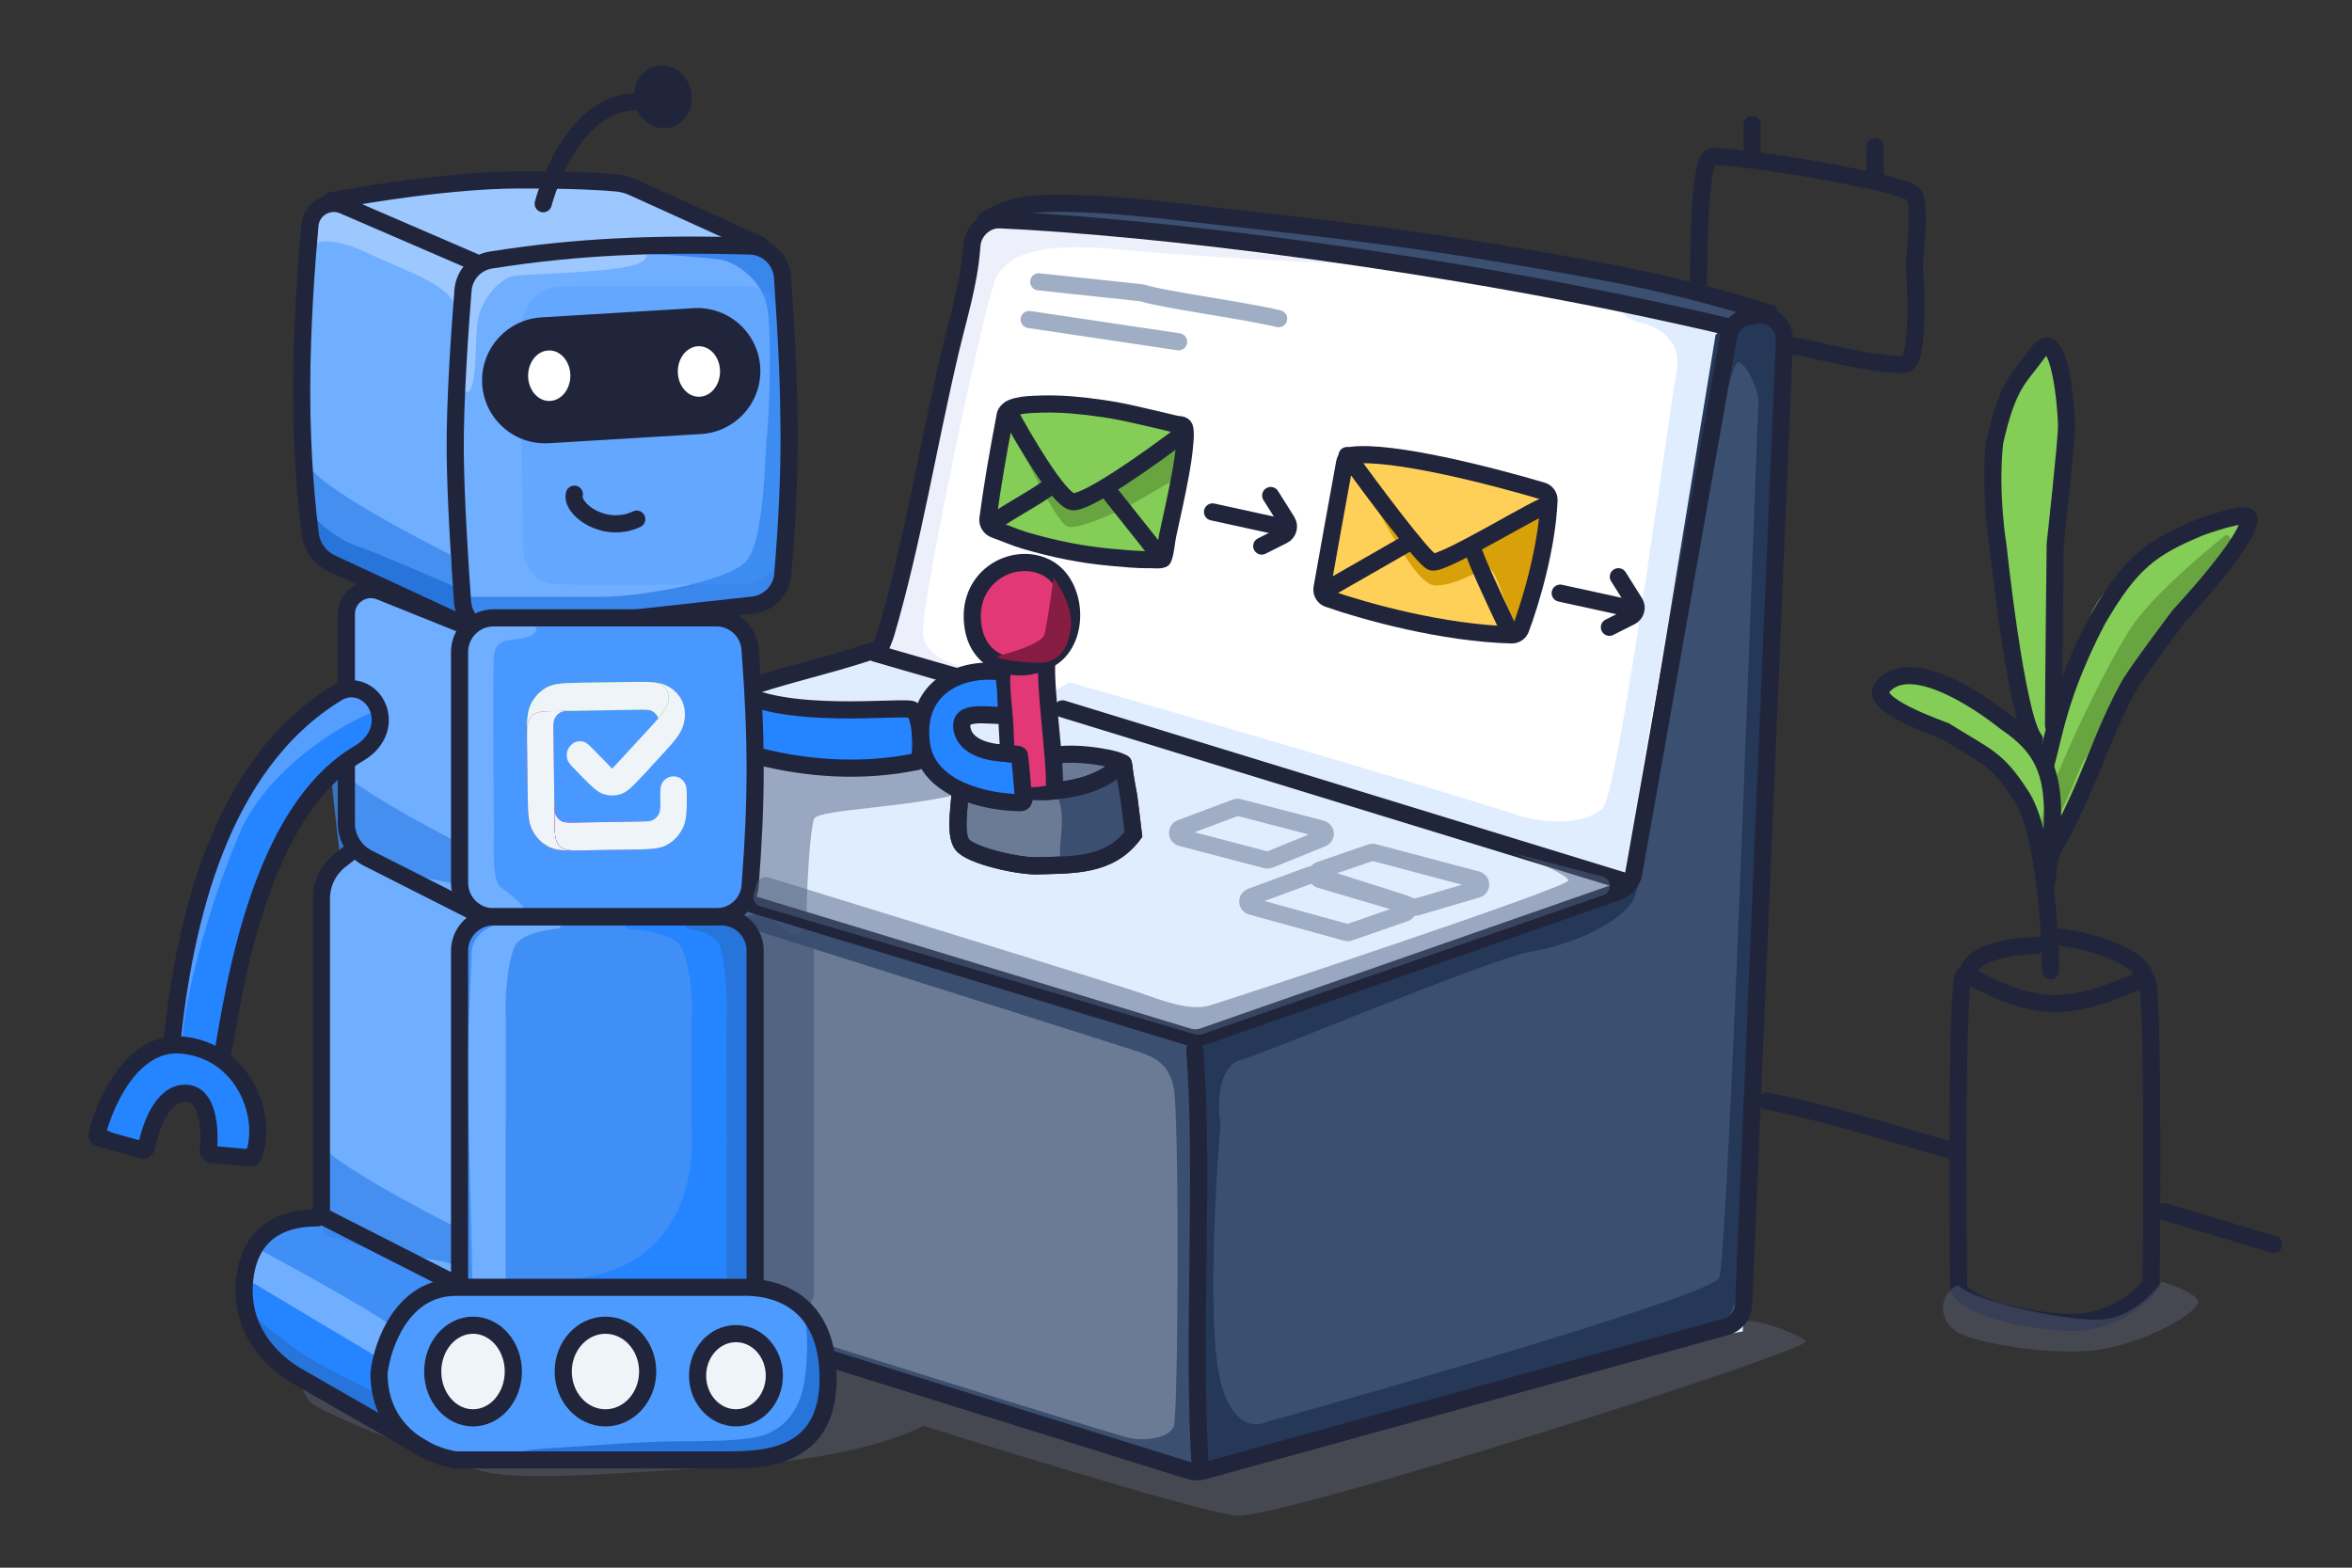 <svg width="480" height="320" viewBox="0 0 480 320" fill="none" xmlns="http://www.w3.org/2000/svg">
<rect x="0" y="0" width="480" height="320" fill="#333333" stroke="none"/>
<path d="M349.107 32.037C346.778 32.893 346.694 52.852 346.694 52.852L346.512 64.705C346.49 66.184 347.548 67.458 349.006 67.708L368.121 70.982C368.121 70.982 385.588 75.173 388.875 74.296C392.162 73.419 390.675 53.687 390.675 53.687C390.675 53.687 392.003 42.481 390.675 39.825C389.347 37.169 351.437 31.18 349.107 32.037Z" stroke="#21253C" stroke-width="3.5" stroke-linecap="round"/>
<path d="M382.663 29.976V36.224" stroke="#21253C" stroke-width="3.5" stroke-linecap="round"/>
<path d="M357.584 25.438V31.686" stroke="#21253C" stroke-width="3.5" stroke-linecap="round"/>
<path d="M384.245 142.826C381.006 140.714 390.722 138.461 391.427 138.461C396.073 138.32 408.887 147.895 412.407 150.289C415.928 152.683 416.913 156.626 419.026 161.977C420.715 166.257 418.322 174.838 416.913 178.593C416.679 176.997 415.871 172.369 414.52 166.624C412.83 159.442 406.634 156.767 400.157 151.416C393.679 146.065 387.484 144.938 384.245 142.826Z" fill="#84CD56"/>
<path d="M419.43 114.375C419.43 115.342 418.97 130.776 418.739 138.372C418.573 143.891 418.471 153.141 417.262 152.623C416.296 152.209 411.143 136.645 409.935 130.258C409.014 122.489 407.138 105.743 407 100.909C406.827 94.867 407.518 86.753 409.072 83.127C410.625 79.502 414.769 72.942 417.358 71.043C419.948 69.144 421.156 85.544 421.329 89.688C421.502 93.831 419.43 113.166 419.43 114.375Z" fill="#84CD56"/>
<path d="M415.716 156.966C414.727 160.922 415.411 169.282 415.411 174.752C415.377 178.349 416.414 178.32 417.402 176.072C417.402 176.072 427.18 154.381 429.652 148.875C432.125 143.368 441.003 128.982 442.464 126.847C443.925 124.712 455.725 111.113 458.647 106.393C461.569 101.673 445.611 107.179 442.576 109.764C439.542 112.349 430.664 117.182 426.73 125.274C422.797 133.365 416.953 152.021 415.716 156.966Z" fill="#84CD56"/>
<path d="M436.354 126.114C441.22 119.991 450.286 112.312 454.211 109.237C458.725 109.237 446.362 125.721 439.101 132.393C431.84 139.065 426.542 153.783 425.561 154.764C424.58 155.745 419.478 171.052 416.73 169.874C413.983 168.697 430.27 133.767 436.354 126.114Z" fill="#68A541"/>
<path opacity="0.3" d="M252.328 309.376C243.81 308.528 188.411 291.035 188.411 291.035C188.411 291.035 177.526 297.392 150.639 299.17C123.753 300.949 106.346 302.293 98.514 300.335C90.682 298.378 64.738 288.25 63.094 285.966C61.45 283.681 55.88 272.008 55.88 272.008L168.872 274.999L249.046 295.687L357.067 269.648C360.077 269.705 367.003 272.374 368.53 273.739C370.439 275.446 260.846 310.225 252.328 309.376Z" fill="#747A97"/>
<path d="M243.817 292.21L150.57 261.997L151.953 141.235L180.063 133.314L183.877 117.805L193.661 73.037L197.852 55.806L198.866 46.795L204.306 42.784L214.522 41.196L245.388 43.697L296.462 49.872L357.996 62.577L364.494 65.377L364.685 71.786L355.68 271.769L243.817 292.21Z" fill="#E0EDFF"/>
<path d="M226.372 155.922C226.447 155.105 210.584 155.043 207.147 155.074C204.887 155.879 209.19 157.613 208.447 158.43C207.518 159.452 209.19 160.659 213.555 160.845C217.92 161.031 226.279 156.944 226.372 155.922Z" fill="#6B7B95"/>
<path d="M196.38 172.405C194.598 170.123 196.096 163.189 195.934 161.067C196.302 161.056 212.661 161.598 213.036 161.587C214.076 161.556 215.087 161.442 216.12 161.331C220.376 160.873 224.755 159.612 228.059 156.76C228.145 156.685 229.17 155.539 229.246 155.844C229.422 156.547 229.44 157.309 229.558 158.024C229.811 159.556 230.016 160.897 230.366 162.648C230.467 163.373 230.719 165.526 230.794 166.096C230.799 166.276 231.301 170.34 231.301 170.34C226.463 176.802 219.221 176.533 211.573 176.734C207.897 176.831 198.163 174.686 196.38 172.405Z" fill="#6B7B95" stroke="#21253C" stroke-width="3.5" stroke-linecap="round"/>
<path d="M218.731 161.314C221.188 161.03 225.03 159.463 226.645 158.715C228.345 156.636 230.346 164.463 231.133 168.637C230.7 169.582 229.692 171.542 229.125 171.826C228.416 172.18 220.623 176.359 217.67 176.359C214.717 176.359 217.758 168.9 216.279 163.921C215.535 161.42 215.66 161.668 218.731 161.314Z" fill="#3B4F70"/>
<path d="M196.38 172.405C194.598 170.123 196.096 163.189 195.934 161.067C196.302 161.056 212.661 161.598 213.036 161.587C214.076 161.556 215.087 161.442 216.12 161.331C220.376 160.873 224.755 159.612 228.059 156.76C228.145 156.685 229.17 155.539 229.246 155.844C229.422 156.547 229.44 157.309 229.558 158.024C229.811 159.556 230.016 160.897 230.366 162.648C230.467 163.373 230.719 165.526 230.794 166.096C230.799 166.276 231.301 170.34 231.301 170.34C226.463 176.802 219.221 176.533 211.573 176.734C207.897 176.831 198.163 174.686 196.38 172.405Z" stroke="#21253C" stroke-width="3.5" stroke-linecap="round"/>
<path d="M243.309 213.779L245.495 300.287L168.093 277.495L152.983 258.441L151.136 185.369L167.189 187.647L243.309 213.779Z" fill="#6B7B95"/>
<path d="M230.002 213.94C226.651 212.824 178.653 197.651 155.073 190.205L151.35 187.412L154.84 186.249L244.197 212.777L244.429 300.969L169.733 278.165L167.872 274.209C187.651 280.414 227.861 292.965 230.468 293.523C233.725 294.221 238.612 293.523 239.543 291.196C240.474 288.869 240.706 228.135 239.543 222.085C238.379 216.034 234.191 215.336 230.002 213.94Z" fill="#3B4F70"/>
<path opacity="0.5" d="M166.161 167.118C165.328 169.2 164.627 180.437 164.591 188.129C164.589 188.524 164.473 188.908 164.254 189.237L163.886 189.79C163.239 190.761 161.902 190.975 160.985 190.254L151.602 182.88C151.053 182.448 150.768 181.765 150.852 181.071C152.027 171.357 154.137 153.678 154.137 152.692C154.137 151.409 177.968 152.692 179.25 152.692H203.916C204.282 152.692 204.643 152.787 204.94 153.002C208.276 155.414 206.043 158.835 197.852 161.456C187.165 164.876 166.97 165.094 166.161 167.118Z" fill="#536582"/>
<path d="M187.537 98.676C184.8 109.994 182.06 119.737 180.732 131.046C180.554 132.566 181.568 133.951 183.064 134.274C232.483 144.929 299.44 171.809 329.749 179.541C331.407 179.964 333.05 178.873 333.355 177.189L350.621 81.883C350.927 80.193 350.811 77.443 351.044 75.741C351.521 72.262 352.779 67.025 352.424 66.964C337.484 64.36 323.315 61.55 308.701 57.788C295.805 54.47 280.444 53.297 267.209 51.254C247.527 48.216 227.106 47.319 207.247 44.859C206.267 44.737 203.069 44.036 202.121 44.708C201.376 45.236 201.57 46.624 201.39 47.391C200.257 52.224 195.635 70.318 194.166 75.073C191.758 82.865 189.447 90.774 187.537 98.676Z" fill="white"/>
<path d="M188.346 129.356C188.684 134.247 195.514 136.172 198.887 136.523L192.563 138.632L178.86 135.048L187.082 101.739C190.595 85.576 197.791 52.577 198.466 49.878C199.14 47.18 202.682 45.943 204.368 45.662L276.467 53.884C267.191 53.532 244.634 52.45 228.612 50.932C208.585 49.035 205.633 53.462 203.525 56.203C201.417 58.943 187.925 123.242 188.346 129.356Z" fill="#EDEFFA"/>
<path d="M342.17 75.843C343.494 68.891 337.342 66.187 334.101 65.704C330.229 64.166 330.694 62.718 331.411 62.187L350.86 66.118L331.618 178.053C313.135 172.673 275.878 161.831 274.72 161.5C273.561 161.169 233.408 148.396 213.477 142.051L218.25 139.278C245.906 147.14 300.851 163.369 307.968 165.852C316.865 168.955 323.674 167.81 326.984 165.12C330.295 162.431 340.515 84.532 342.17 75.843Z" fill="#E0EDFF"/>
<path d="M269.807 120.031C270.746 114.622 273.083 101.748 274.42 94.419C274.56 93.652 275.123 93.033 275.897 92.936C284 91.922 304.058 97.025 314.738 100.196C315.59 100.449 316.163 101.235 316.125 102.122C315.709 111.874 312.398 122.866 310.349 128.35C310.061 129.12 309.319 129.615 308.497 129.594C294.457 129.231 278.69 124.854 271.08 122.206C270.175 121.892 269.643 120.975 269.807 120.031Z" fill="#FFD057"/>
<path d="M303.36 115.967C300.246 117.301 296.581 119.499 293.023 119.5C291.253 119.5 289.123 117.436 285.57 111.735C283.408 108.266 279.528 101.28 278.323 98.869L289.442 110.656L293.223 114.437L316.575 102.872L310.918 128.654C308.323 130.285 305.85 114.899 303.36 115.967Z" fill="#D8A009"/>
<path d="M269.807 120.031C270.746 114.622 273.083 101.748 274.42 94.419C274.56 93.652 275.123 93.033 275.897 92.936C284 91.922 304.058 97.025 314.738 100.196C315.59 100.449 316.163 101.235 316.125 102.122C315.709 111.874 312.398 122.866 310.349 128.35C310.061 129.12 309.319 129.615 308.497 129.594C294.457 129.231 278.69 124.854 271.08 122.206C270.175 121.892 269.643 120.975 269.807 120.031Z" stroke="#21253C" stroke-width="3.5" stroke-linecap="round"/>
<path d="M300.718 112.313C300.748 113.339 305.318 123.153 307.598 127.931M270.614 120.432L287.836 110.559" stroke="#21253C" stroke-width="3.5" stroke-linecap="round"/>
<path d="M274.912 92.981C279.967 99.957 290.509 114.069 292.238 114.702C294.4 115.493 315.555 102.284 316.008 103.126" stroke="#21253C" stroke-width="3.5" stroke-linecap="round"/>
<path d="M204.986 85.607C203.707 92.347 202.522 99.062 201.619 105.866C201.491 106.832 202.087 107.744 203.004 108.075C205.087 108.825 207.184 109.752 209.283 110.365C215.123 112.07 220.813 113.241 226.879 113.772C229.403 113.993 232.003 114.279 234.538 114.225C234.878 114.218 237.199 114.425 237.357 114.037C237.956 112.562 237.968 110.808 238.306 109.263C239.183 105.254 240.079 101.282 240.829 97.242C241.251 94.967 241.624 92.654 241.8 90.344C241.874 89.377 241.994 88.219 241.727 87.268C241.536 86.585 240.491 86.715 239.927 86.573C237.14 85.874 234.309 85.265 231.508 84.607C227.378 83.637 222.928 83.008 218.701 82.649C216.071 82.426 213.415 82.414 210.779 82.545C209.373 82.614 207.9 82.743 206.573 83.257C206.022 83.471 205.659 83.82 205.323 84.27C205.132 84.526 205.047 85.286 204.986 85.607Z" fill="#84CD56"/>
<path d="M217.717 107.4C215.829 106.456 211.161 97.303 209.063 92.845L219.028 101.892L225.584 100.45L241.187 88.649L239.352 98.09L230.698 103.073C227.157 104.908 219.605 108.344 217.717 107.4Z" fill="#68A541"/>
<path d="M204.986 85.607C203.707 92.347 202.522 99.062 201.619 105.866C201.491 106.832 202.087 107.744 203.004 108.075C205.087 108.825 207.184 109.752 209.283 110.365C215.123 112.07 220.813 113.241 226.879 113.772C229.403 113.993 232.003 114.279 234.538 114.225C234.878 114.218 237.199 114.425 237.357 114.037C237.956 112.562 237.968 110.808 238.306 109.263C239.183 105.254 240.079 101.282 240.829 97.242C241.251 94.967 241.624 92.654 241.8 90.344C241.874 89.377 241.994 88.219 241.727 87.268C241.536 86.585 240.491 86.715 239.927 86.573C237.14 85.874 234.309 85.265 231.508 84.607C227.378 83.637 222.928 83.008 218.701 82.649C216.071 82.426 213.415 82.414 210.779 82.545C209.373 82.614 207.9 82.743 206.573 83.257C206.022 83.471 205.659 83.82 205.323 84.27C205.132 84.526 205.047 85.286 204.986 85.607Z" stroke="#21253C" stroke-width="3.5" stroke-linecap="round"/>
<path d="M205.836 83.96C209.005 89.852 216.032 101.788 218.787 102.39C221.542 102.992 235.053 93.352 241.465 88.457" stroke="#21253C" stroke-width="3.5" stroke-linecap="round"/>
<path d="M226.175 100.214L235.942 112.513" stroke="#21253C" stroke-width="3.5" stroke-linecap="round"/>
<path d="M202.788 106.627C207.011 103.691 209.79 102.508 213.993 99.544" stroke="#21253C" stroke-width="3.5" stroke-linecap="round"/>
<path d="M247.456 104.495L261.23 107.505" stroke="#21253C" stroke-width="3.5" stroke-linecap="round"/>
<path d="M259.329 101.146L262.647 106.42C263.275 107.418 262.907 108.741 261.854 109.271L257.499 111.464" stroke="#21253C" stroke-width="3.5" stroke-linecap="round"/>
<path d="M318.409 121.073L332.183 124.083" stroke="#21253C" stroke-width="3.5" stroke-linecap="round"/>
<path d="M330.282 117.724L333.6 122.998C334.228 123.997 333.86 125.319 332.806 125.849L328.451 128.042" stroke="#21253C" stroke-width="3.5" stroke-linecap="round"/>
<path d="M213.538 41.534C208.549 41.67 205.653 42.314 201.208 44.851L248.542 49.164L307.384 57.673L349.965 65.811L355.092 65.658L361.171 63.964C350.776 60.617 339.459 57.768 328.71 55.754C291.295 48.744 272.094 46.829 243.672 43.585C233.903 42.47 223.119 41.273 213.538 41.534Z" fill="white"/>
<path d="M302.922 57.006C271.938 52.137 225.831 46.493 206.651 44.28L209.367 41.89L226.987 41.89C244.606 44.239 284.25 49.431 301.869 51.404C319.489 53.377 347.351 60.572 359.08 63.922L354.1 66.688C354.1 66.688 341.652 63.092 302.922 57.006Z" fill="#3B4F70"/>
<path d="M243.591 212.882L246.093 298.673L352.301 270.413L354.814 268.651L364.118 67.054L361.478 64.599L356.778 64.737L353.009 67.381L332.924 181.084L243.591 212.882Z" fill="#3B4F70"/>
<path d="M253.148 216.378C248.288 217.739 248.366 226.75 249.176 229.585L243.792 231.135L243.671 211.761L270.402 201.554L331.885 179.683L350.111 68.383L353.027 65.466L358.616 63.522L362.748 66.195L355.7 261.578L352.784 269.112L243.428 299.002L244.065 231.105L249.08 229.614C247.946 242.089 246.636 269.841 248.774 280.533C250.913 291.226 256.146 291.469 258.495 290.254C288.628 281.829 349.285 264.154 350.84 260.849C352.784 256.718 358.616 84.421 358.859 82.477C359.103 80.533 357.158 75.187 354.971 73.972C352.784 72.757 349.139 99.002 348.167 101.918C347.195 104.835 335.773 177.982 333.586 183.085C331.399 188.188 320.949 192.806 312.444 194.264C303.938 195.722 259.224 214.677 253.148 216.378Z" fill="#253858"/>
<path opacity="0.5" d="M166.133 191.716V264.107C166.133 264.355 166.087 264.601 165.997 264.832L165.822 265.282C165.437 266.272 164.345 266.788 163.335 266.457L149.557 261.941C148.735 261.672 148.179 260.906 148.179 260.041V184.075C148.179 182.556 149.807 181.591 151.14 182.321L165.094 189.962C165.734 190.313 166.133 190.986 166.133 191.716Z" fill="#3B4F70"/>
<path d="M242.759 300.21L162.797 275.311L153.114 272.332C151.068 271.702 149.648 269.84 149.584 267.7L147.013 182.601L242.469 211.631C243.484 211.94 244.571 211.918 245.572 211.568L330.157 182.044C331.864 181.448 333.116 179.977 333.43 178.196L352.766 68.678C353.129 66.62 354.734 65.006 356.79 64.632L358.269 64.363C361.424 63.788 364.299 66.292 364.164 69.496L355.857 266.248C355.766 268.416 354.286 270.276 352.195 270.853L245.575 300.256C244.652 300.511 243.674 300.495 242.759 300.21Z" stroke="#21253C" stroke-width="3.5"/>
<path d="M65.48 114.076L96.422 129.117L93.289 91.73V63.367L95.639 54.343L114.047 50.045L154.782 51.335L134.415 39.732L117.964 37.583L71.355 39.732L65.48 41.88L63.522 46.178L61.955 70.243V91.73L63.522 108.06L65.48 114.076Z" fill="#70AEFF"/>
<path d="M75.271 51.766C68.064 48.328 64.696 49.188 63.913 50.047V48.755V43.598L69.788 41.879L97.988 55.201C96.813 60.501 94.307 69.812 93.68 64.655C92.897 58.209 84.28 56.063 75.271 51.766Z" fill="#9CC7FF"/>
<path d="M97.208 53.913L68.224 41.881L81.541 38.873L97.208 37.584H112.092H126.975L155.176 49.616H137.159L116.008 50.905L97.208 53.913Z" fill="#9CC7FF"/>
<path opacity="0.78" d="M63.131 94.993C64.384 98.855 84.281 109.477 94.073 114.305L94.856 121.811L89.373 120.202L73.052 117.276L64.754 114.634C64.232 110.342 61.878 91.13 63.131 94.993Z" fill="#3987ED"/>
<path d="M72.921 111.492C68.847 110.117 64.957 106.622 63.521 105.046V111.492L65.479 114.5L95.638 127.822L94.463 120.516C88.98 118.081 76.994 112.867 72.921 111.492Z" fill="#2775DB"/>
<path d="M141.822 124.712C138.792 124.712 116.302 129.009 105.828 129.009C96.029 130.407 93.604 124.794 94.387 122.109L92.112 100.531C92.238 88.808 92.566 64.074 92.869 58.917C93.172 53.761 99.227 52.698 102.216 51.952C116.782 51.812 141.619 49.897 149.499 50.233C157.38 50.569 159.233 56.888 159.064 60.811L159.477 102.775C159.519 108.753 159.957 117.337 158.24 121.036C156.093 125.66 145.61 124.712 141.822 124.712Z" fill="#3987ED"/>
<path d="M122.856 121.821H96.601C89.468 121.821 92.144 101.31 92.144 91.85C92.144 82.39 93.036 60.732 96.601 57.247C100.166 53.762 128.205 51.768 130.657 51.768C133.109 51.768 144.253 52.518 147.151 53.016C150.049 53.514 155.398 56.999 156.513 62.475C157.627 67.952 156.958 85.321 156.513 89.055C156.067 92.79 156.067 110.313 152.278 114.545C148.488 118.777 130.434 121.821 122.856 121.821Z" fill="#70AEFF"/>
<path opacity="0.3" d="M113.477 119.231C107.991 118.968 106.745 114.084 106.807 111.675C106.588 100.541 106.187 76.28 106.338 68.307C106.488 60.335 111.849 58.414 114.51 58.45C125.094 58.377 147.501 58.275 152.461 58.45C157.421 58.626 159.037 62.455 159.225 65.229L160.07 81.12C159.789 89.005 159.225 106.155 159.225 111.675C159.225 117.194 154.34 119.012 151.898 119.231C141.377 119.341 118.963 119.494 113.477 119.231Z" fill="#4998FF"/>
<path d="M131.467 53.098C134.493 49.904 125.231 50.663 120.319 50.128C114.348 49.383 102.141 50.848 99.06 50.848C95.978 50.848 94.233 57.803 94.233 63.111C94.233 68.418 92.675 78.345 94.778 79.796C97.458 81.645 96.862 70.307 97.457 65.804C98.052 61.301 101.701 57.28 104.231 56.476C106.761 55.672 128.771 55.944 131.467 53.098Z" fill="#9CC7FF"/>
<path d="M117.22 100.876C116.436 103.885 123.292 109.072 129.955 105.97" stroke="#21253C" stroke-width="3.5" stroke-linecap="round"/>
<path d="M94.493 59.231C94.742 56.113 97.072 53.572 100.161 53.083C118.169 50.234 133.815 49.719 153.024 50.206C156.573 50.295 159.464 53.084 159.704 56.626C161.467 82.65 161.507 95.85 159.755 117.225C159.485 120.519 156.905 123.153 153.619 123.515L102.032 129.194C98.145 129.622 94.677 126.762 94.397 122.862C93.822 114.831 92.982 101.653 92.902 92.174C92.815 81.89 93.868 67.045 94.493 59.231Z" stroke="#21253C" stroke-width="3.5" stroke-linecap="round"/>
<path d="M98.381 77.63C98.381 70.825 103.679 65.196 110.472 64.785L141.528 62.905C148.927 62.457 155.174 68.337 155.174 75.75V75.75C155.174 82.555 149.876 88.184 143.083 88.595L112.027 90.475C104.628 90.923 98.381 85.043 98.381 77.63V77.63Z" fill="#21253C"/>
<ellipse cx="112.089" cy="76.689" rx="4.308" ry="5.157" fill="white"/>
<ellipse cx="142.639" cy="75.828" rx="4.308" ry="5.157" fill="white"/>
<path d="M97.205 128.685L67.727 115.013C65.34 113.906 63.654 111.702 63.323 109.091C62.627 103.585 61.563 92.994 61.563 79.695C61.563 66.864 62.553 53.657 63.248 45.968C63.55 42.626 67.022 40.609 70.102 41.94L96.814 53.48" stroke="#21253C" stroke-width="3.5" stroke-linecap="round"/>
<path d="M155.174 50.045L129.317 38.291C128.281 37.82 127.196 37.478 126.063 37.364C123.546 37.108 117.811 36.721 106.215 36.722C89.373 36.724 67.439 41.021 67.439 41.021" stroke="#21253C" stroke-width="3.5" stroke-linecap="round"/>
<path d="M55.411 276.519L81.261 292.42L92.619 262.338L65.202 248.157L56.977 251.165C55.672 251.451 52.59 253.228 50.711 258.041C48.83 262.854 53.06 272.365 55.411 276.519Z" fill="#2584FF"/>
<path d="M78.406 275.23L51.772 259.33V256.321C52.425 255.175 54.279 252.282 56.472 249.875C58.666 247.469 63.392 248.013 65.481 248.586L93.29 262.338C91.331 262.768 86.866 263.971 84.673 265.346C82.48 266.721 79.581 272.508 78.406 275.23Z" fill="#408FF6"/>
<path d="M77.625 277.384L50.991 261.484L52.166 254.608C61.697 259.765 80.602 270.25 79.975 270.938C79.348 271.626 78.147 275.522 77.625 277.384Z" fill="#70AEFF"/>
<path d="M61.955 276.522C58.822 274.459 53.6 270.219 51.38 268.357L54.514 275.662L58.822 279.96C65.742 284.114 79.737 292.508 80.364 292.852C80.991 293.196 78.797 287.552 77.622 284.687C73.706 282.825 65.089 278.585 61.955 276.522Z" fill="#2775DB"/>
<path d="M188.406 149.003C188.493 140.79 196.44 137.306 203.391 137.307L204.772 145.538C204.772 145.538 196.86 144.885 196.44 149.118C196.104 152.504 203.362 154.806 207.033 155.534C207.033 155.534 207.763 160.353 207.266 163.077C203.829 163.464 188.296 159.268 188.406 149.003Z" fill="#2584FF"/>
<path d="M156.895 155.81C150.309 153.72 141.163 149.041 137.414 146.963C140.862 145.372 148.066 142.217 149.297 142.323C150.835 142.456 157.22 145.318 161.829 145.995C166.438 146.672 185.108 146.336 186.023 146.029C186.938 145.722 187.1 153.177 186.792 154.764C186.484 156.35 182.33 157.004 179.548 157.196C176.766 157.389 165.129 158.423 156.895 155.81Z" fill="#2584FF"/>
<path d="M133.748 145.572C133.864 145.649 133.983 145.728 134.105 145.807M134.105 145.807C142.374 151.183 163.881 160.236 187.134 155.451C187.41 155.394 187.634 155.17 187.682 154.885C188.248 151.516 187.804 145.667 186.162 144.849C184.459 143.999 159.141 147.237 149.744 140.502C149.563 140.373 149.335 140.34 149.121 140.417L134.105 145.807Z" stroke="#21253C" stroke-width="3.5" stroke-linecap="round"/>
<path d="M188.038 151.798C189.273 161.408 201.884 163.822 208.302 163.843C208.706 163.845 209.024 163.476 208.99 163.063L208.287 154.345C208.256 153.964 207.933 153.693 207.56 153.72C203.871 153.989 197.378 153.387 196.371 149C195.368 144.624 201.522 146.224 205.319 146.03C205.713 146.01 205.995 145.629 205.937 145.231L204.847 137.751C204.805 137.466 204.599 137.242 204.322 137.199C197.137 136.064 186.465 139.56 188.038 151.798Z" stroke="#21253C" stroke-width="3.5" stroke-linecap="round"/>
<path d="M72.255 172.957L96.539 187.138V128.694L74.605 119.24L70.689 122.678V169.519L72.255 172.957Z" fill="#70AEFF"/>
<path opacity="0.78" d="M67.804 155.342C69.057 159.204 88.954 169.826 98.746 174.654L99.529 182.16L94.045 180.551L77.725 177.625L69.427 174.983C68.905 170.691 66.55 151.48 67.804 155.342Z" fill="#3987ED"/>
<path d="M66.381 248.593L92.623 263.204L94.19 193.157L95.756 187.57L71.864 173.389L68.731 176.397L66.381 183.273V248.593Z" fill="#70AEFF"/>
<path opacity="0.78" d="M64.425 232.343C65.678 236.206 85.575 246.827 95.367 251.655L96.15 259.162L90.666 257.552L74.346 254.627L66.048 251.984C65.526 247.693 63.172 228.481 64.425 232.343Z" fill="#3987ED"/>
<path d="M93.823 263.635C82.888 263.635 78.805 275.316 78.13 281.156C78.13 293.598 88.592 298.152 93.823 298.873H149.507C157.606 298.873 169.782 298.017 169.782 282.268C169.782 266.519 159.294 263.766 153.557 263.635H93.823Z" fill="#4E9BFF"/>
<path d="M111.747 295.629C105.419 295.98 102.887 297.24 102.411 297.826C109.802 298.216 127.801 298.968 140.664 298.851C156.744 298.704 160.115 295.629 163.617 294.311C167.118 292.992 168.803 274.978 168.025 271.17C167.247 267.362 163.357 267.215 164.135 269.119C164.913 271.023 164.913 277.614 164.135 282.154C163.357 286.694 161.282 290.502 156.874 292.553C152.465 294.603 140.924 294.018 133.403 294.311C125.882 294.603 119.657 295.189 111.747 295.629Z" fill="#2775DB"/>
<path d="M95.372 219.118V260.4L153.319 261.048C153.915 242.387 154.748 203.262 153.319 196.047C151.891 188.831 148.359 187.235 146.772 187.339C135.214 187.183 110.372 186.966 103.468 187.339C96.563 187.712 95.194 191.434 95.372 193.249V219.118Z" fill="#408FF6"/>
<path d="M95.372 219.118L94.537 262.242L153.319 261.048C153.915 242.387 154.748 203.262 153.319 196.047C151.891 188.831 148.359 187.235 146.772 187.339C135.214 187.183 110.372 186.966 103.467 187.339C96.563 187.712 95.193 191.434 95.372 193.249V219.118Z" fill="#408FF6"/>
<path d="M105.127 193.047C106.313 190.666 111.54 189.732 114.005 189.562C116.221 188.168 108.387 187.42 102.326 188.525C97.477 189.409 96.265 192.774 96.265 194.346L95.357 216.33L96.392 261.049H103.201V232.638C103.201 230.895 103.349 209.869 103.201 206.484C103.053 203.1 103.645 196.023 105.127 193.047Z" fill="#70AEFF"/>
<path d="M138.852 193.047C137.402 190.667 131.011 189.732 127.996 189.562C125.287 188.169 134.866 187.421 142.277 188.526C148.206 189.41 149.689 192.774 149.689 194.346L150.799 216.331L149.533 261.049H116.872C142.277 258.687 141.208 234.034 141.208 232.639C141.208 230.895 141.027 209.869 141.208 206.485C141.389 203.1 140.665 196.023 138.852 193.047Z" fill="#2584FF"/>
<path d="M146.885 193.047C146.008 190.667 142.145 189.732 140.323 189.562C138.685 188.169 144.476 187.421 148.956 188.526C152.539 189.41 153.435 192.774 153.435 194.346L154.106 216.331L153.341 261.049H148.309V232.639C148.309 230.895 148.199 209.869 148.309 206.485C148.418 203.1 147.981 196.023 146.885 193.047Z" fill="#2775DB"/>
<path d="M102.414 186.99C96.419 186.727 95.058 181.843 95.126 179.434C94.886 168.3 94.448 144.039 94.613 136.067C94.777 128.094 100.635 126.173 103.543 126.21C115.108 126.137 139.593 126.034 145.013 126.21C150.433 126.385 152.199 130.214 152.404 132.989L153.328 148.879C153.02 156.765 152.404 173.915 152.404 179.434C152.404 184.953 147.066 186.771 144.397 186.99C132.901 187.1 108.409 187.253 102.414 186.99Z" fill="#4998FF"/>
<path d="M108.033 129.866C110.618 128.789 109.11 127.425 108.033 126.877C107.366 126.578 104.986 126.009 100.798 126.129C96.611 126.249 94.948 130.465 94.639 132.558V166.793C94.486 172.225 94.518 183.477 95.873 185.032C97.566 186.976 102.492 187.424 106.033 186.976C109.573 186.527 104.042 182.432 102.195 181.087C100.347 179.741 100.798 172.624 100.798 169.783C100.798 166.943 100.49 138.538 100.798 134.053C101.106 129.568 104.801 131.212 108.033 129.866Z" fill="#70AEFF"/>
<rect opacity="0.5" x="107.111" y="139.861" width="32.901" height="36.098" rx="6.944" fill="#4998FF"/>
<path fill-rule="evenodd" clip-rule="evenodd" d="M130.724 158.799L132.335 157.051C133.613 155.665 124.935 156.899 124.935 156.899L121.419 153.295C120.333 152.182 119.791 151.625 119.17 151.423C118.625 151.246 118.04 151.255 117.499 151.449C116.737 151.723 116.024 152.496 115.786 153.307C115.617 153.882 115.625 154.499 115.809 155.07C116.018 155.718 116.56 156.274 117.646 157.387L119.197 158.977C120.959 160.766 121.999 161.712 123.163 162.092C124.363 162.482 125.65 162.463 126.84 162.035C127.993 161.62 129.008 160.642 130.724 158.799Z" fill="#EFF4F8"/>
<path fill-rule="evenodd" clip-rule="evenodd" d="M135.829 153.27L132.343 157.051C130.921 158.572 130.074 159.346 129.054 159.447C128.885 159.464 128.714 159.466 128.545 159.455C127.555 159.388 126.711 158.685 125.332 157.3L124.942 156.9L132.991 148.169C133.505 147.606 133.96 147.099 134.357 146.63C134.333 144.763 133.425 143.074 132.731 141.783C131.901 140.242 131.379 139.27 133.036 139.244C134.143 139.325 134.99 139.492 135.735 139.812C139.143 141.277 140.64 144.819 139.293 148.48C138.784 149.863 137.738 151.165 135.829 153.27Z" fill="#EFF4F8"/>
<path fill-rule="evenodd" clip-rule="evenodd" d="M134.355 146.633C135.679 145.072 136.362 143.945 136.441 142.666C136.511 141.528 136.098 140.545 135.201 139.918C134.651 139.534 133.971 139.34 133.034 139.248C131.721 139.152 130.044 139.178 127.742 139.213L119.521 139.341C115.28 139.406 113.16 139.439 111.551 140.334C110.136 141.122 108.993 142.361 108.287 143.875C107.491 145.579 107.511 147.788 107.568 152.171L112.898 146.004C113.699 145.136 114.24 145.127 117.214 145.081L130.195 144.88C131.71 144.857 132.467 144.845 133.05 145.147C133.562 145.413 133.981 145.843 134.248 146.375C134.288 146.457 134.324 146.542 134.355 146.633Z" fill="url(#paint0_linear_94_1526)"/>
<path fill-rule="evenodd" clip-rule="evenodd" d="M134.355 146.633C135.679 145.072 136.362 143.945 136.441 142.666C136.511 141.528 136.098 140.545 135.201 139.918C134.651 139.534 133.971 139.34 133.034 139.248C131.721 139.152 130.044 139.178 127.742 139.213L119.521 139.341C115.28 139.406 113.16 139.439 111.551 140.334C110.136 141.122 108.993 142.361 108.287 143.875C107.491 145.579 107.511 147.788 107.568 152.171L112.898 146.004C113.699 145.136 114.24 145.127 117.214 145.081L130.195 144.88C131.71 144.857 132.467 144.845 133.05 145.147C133.562 145.413 133.981 145.843 134.248 146.375C134.288 146.457 134.324 146.542 134.355 146.633Z" fill="#EFF4F8"/>
<path fill-rule="evenodd" clip-rule="evenodd" d="M119.835 173.572L113.993 167.957C113.17 167.114 113.163 166.543 113.123 163.406L112.947 149.716C112.927 148.118 112.916 147.32 113.203 146.705C113.456 146.164 113.864 145.722 114.369 145.44C114.944 145.12 115.701 145.109 117.215 145.085L113.646 145.141C110.9 145.183 109.528 145.204 108.628 146.038C108.5 146.157 108.381 146.286 108.273 146.424C107.611 147.264 107.535 148.458 107.551 150.635C107.556 151.156 107.563 151.713 107.57 152.309L107.682 160.98C107.739 165.452 107.768 167.689 108.615 169.384C109.361 170.876 110.535 172.079 111.969 172.823C113.584 173.66 115.679 173.636 119.835 173.572Z" fill="url(#paint1_linear_94_1526)"/>
<path fill-rule="evenodd" clip-rule="evenodd" d="M119.835 173.572L113.993 167.957C113.17 167.114 113.163 166.543 113.123 163.406L112.947 149.716C112.927 148.118 112.916 147.32 113.203 146.705C113.456 146.164 113.864 145.722 114.369 145.44C114.944 145.12 115.701 145.109 117.215 145.085L113.646 145.141C110.9 145.183 109.528 145.204 108.628 146.038C108.5 146.157 108.381 146.286 108.273 146.424C107.611 147.264 107.535 148.458 107.551 150.635C107.556 151.156 107.563 151.713 107.57 152.309L107.682 160.98C107.739 165.452 107.768 167.689 108.615 169.384C109.361 170.876 110.535 172.079 111.969 172.823C113.584 173.66 115.679 173.636 119.835 173.572Z" fill="#EFF4F8"/>
<path fill-rule="evenodd" clip-rule="evenodd" d="M138.798 162.148L134.8 166.774C134 167.642 133.459 167.651 130.484 167.697L117.503 167.897C115.989 167.921 115.231 167.933 114.649 167.631C114.136 167.365 113.717 166.935 113.451 166.403C113.148 165.797 113.138 164.998 113.118 163.401L113.166 167.166C113.203 170.061 113.222 171.508 114.012 172.456C114.124 172.591 114.246 172.716 114.377 172.831C115.172 173.527 116.305 173.606 118.369 173.587C118.863 173.581 119.391 173.573 119.956 173.564L128.178 173.437C132.418 173.372 134.539 173.339 136.148 172.444C137.563 171.656 138.705 170.416 139.412 168.903C140.107 167.413 140.179 165.537 140.149 162.158C140.137 161.272 139.599 161.28 138.798 162.148Z" fill="url(#paint2_linear_94_1526)"/>
<path fill-rule="evenodd" clip-rule="evenodd" d="M138.798 162.148L134.8 166.774C134 167.642 133.459 167.651 130.484 167.697L117.503 167.897C115.989 167.921 115.231 167.933 114.649 167.631C114.136 167.365 113.717 166.935 113.451 166.403C113.148 165.797 113.138 164.998 113.118 163.401L113.166 167.166C113.203 170.061 113.222 171.508 114.012 172.456C114.124 172.591 114.246 172.716 114.377 172.831C115.172 173.527 116.305 173.606 118.369 173.587C118.863 173.581 119.391 173.573 119.956 173.564L128.178 173.437C132.418 173.372 134.539 173.339 136.148 172.444C137.563 171.656 138.705 170.416 139.412 168.903C140.107 167.413 140.179 165.537 140.149 162.158C140.137 161.272 139.599 161.28 138.798 162.148Z" fill="url(#paint3_linear_94_1526)"/>
<path fill-rule="evenodd" clip-rule="evenodd" d="M138.798 162.148L134.8 166.774C134 167.642 133.459 167.651 130.484 167.697L117.503 167.897C115.989 167.921 115.231 167.933 114.649 167.631C114.136 167.365 113.717 166.935 113.451 166.403C113.148 165.797 113.138 164.998 113.118 163.401L113.166 167.166C113.203 170.061 113.222 171.508 114.012 172.456C114.124 172.591 114.246 172.716 114.377 172.831C115.172 173.527 116.305 173.606 118.369 173.587C118.863 173.581 119.391 173.573 119.956 173.564L128.178 173.437C132.418 173.372 134.539 173.339 136.148 172.444C137.563 171.656 138.705 170.416 139.412 168.903C140.107 167.413 140.179 165.537 140.149 162.158C140.137 161.272 139.599 161.28 138.798 162.148Z" fill="#EFF4F8"/>
<path fill-rule="evenodd" clip-rule="evenodd" d="M130.492 167.692L134.062 167.637C136.807 167.595 138.18 167.573 139.079 166.739C139.207 166.621 139.326 166.492 139.435 166.354C140.095 165.515 140.172 164.323 140.156 162.152C140.134 161.085 140.081 160.468 139.836 159.977C139.569 159.445 139.15 159.015 138.638 158.749C137.916 158.375 136.894 158.391 136.182 158.787C135.677 159.068 135.269 159.511 135.016 160.052C134.729 160.666 134.74 161.465 134.76 163.062C134.781 164.659 134.791 165.458 134.504 166.073C134.252 166.613 133.844 167.056 133.338 167.337C132.764 167.657 132.006 167.669 130.492 167.692Z" fill="#EFF4F8"/>
<path d="M93.792 133.061C93.792 129.226 96.901 126.118 100.736 126.118H146.175C149.781 126.118 152.794 128.881 153.065 132.477C154.446 150.792 154.464 163.066 153.083 180.809C152.804 184.394 149.796 187.14 146.199 187.14H100.736C96.901 187.14 93.792 184.032 93.792 180.197V133.061Z" stroke="#21253C" stroke-width="3.5" stroke-linecap="round"/>
<path d="M154.11 261.912V194.081C154.11 190.246 151.001 187.137 147.166 187.137H100.736C96.901 187.137 93.792 190.246 93.792 194.081V260.847" stroke="#21253C" stroke-width="3.5" stroke-linecap="round"/>
<path d="M93.038 262.767C82.104 262.767 78.021 274.447 77.346 280.288C77.346 292.73 87.808 297.283 93.038 298.005H148.723C156.822 298.005 168.998 297.149 168.998 281.4C168.998 265.651 158.51 262.898 152.772 262.767H93.038Z" stroke="#21253C" stroke-width="3.5" stroke-linecap="round"/>
<path d="M64.807 248.591C53.873 248.591 50.621 255.037 49.946 261.054C48.827 271.036 55.019 277.813 61.257 281.251L86.716 295.862" stroke="#21253C" stroke-width="3.5" stroke-linecap="round"/>
<ellipse cx="96.536" cy="279.959" rx="8.225" ry="9.454" fill="#EFF4F8" stroke="#21253C" stroke-width="3.5" stroke-linecap="round"/>
<ellipse cx="123.562" cy="279.959" rx="8.617" ry="9.454" fill="#EFF4F8" stroke="#21253C" stroke-width="3.5" stroke-linecap="round"/>
<ellipse cx="150.198" cy="280.813" rx="7.833" ry="8.595" fill="#EFF4F8" stroke="#21253C" stroke-width="3.5" stroke-linecap="round"/>
<path d="M96.147 185.843L75.074 175.172C72.384 173.81 70.689 171.051 70.689 168.035V125.346C70.689 121.804 74.269 119.385 77.555 120.707L94.189 127.399" stroke="#21253C" stroke-width="3.5"/>
<path d="M92.618 261.915L65.593 248.163V183.449C65.593 180.356 67.024 177.437 69.469 175.543L72.251 173.389" stroke="#21253C" stroke-width="3.5"/>
<path d="M110.861 41.582C110.861 41.582 116.709 18.72 131.891 20.928" stroke="#21253C" stroke-width="3.5" stroke-linecap="round"/>
<ellipse cx="5.962" cy="6.366" rx="5.962" ry="6.366" transform="matrix(0.977 0.213 -0.149 0.989 130.41 12.202)" fill="#21253C"/>
<path d="M229.002 155.8C228.855 155.006 220.236 153.344 215.457 154.173" stroke="#21253C" stroke-width="3.5" stroke-linecap="round"/>
<path d="M205.102 136.368C205.098 140.668 205.993 157.499 205.993 153.198" stroke="#21253C" stroke-width="3.5" stroke-linecap="round"/>
<path d="M212.601 135.881C212.98 139.297 215.197 160.232 214.101 160.265C213.495 160.284 209.222 161.584 207.652 159.518C207.09 157.282 206.95 151.053 206.849 148.614C206.667 144.246 205.4 136.305 206.852 137.095C208.014 137.727 211.307 133.737 212.601 135.881Z" fill="#E23875"/>
<path d="M213.604 135.401C213.324 140.901 215.324 155.084 215.186 159.776" stroke="#21253C" stroke-width="3.5" stroke-linecap="round"/>
<path d="M243.835 214.328C245.777 238.3 243.251 276.003 244.985 299.987" stroke="#21253C" stroke-width="3.5" stroke-linecap="round"/>
<path d="M153.753 139.982C162.902 137.054 167.9 136.088 175.857 133.555C176.794 133.257 177.734 132.965 178.67 132.66C179.2 132.488 179.579 132.61 179.717 132.192C180.047 131.193 180.519 130.254 180.815 129.241C186.371 110.235 189.445 90.635 194.007 71.395C195.612 64.624 197.78 57.705 198.29 50.718C198.303 50.541 198.329 50.269 198.364 49.935C198.659 47.084 201.196 44.736 204.059 44.863C234.221 46.198 296.203 53.381 352.556 66.668" stroke="#21253C" stroke-width="3.5" stroke-linecap="round"/>
<path d="M201.208 44.851C205.653 42.314 208.549 41.67 213.538 41.534C223.119 41.273 233.903 42.47 243.672 43.585C272.094 46.829 291.295 48.744 328.71 55.754C339.459 57.768 350.776 60.617 361.171 63.964" stroke="#21253C" stroke-width="3.5" stroke-linecap="round"/>
<path d="M198.629 128.204C200.047 136.436 208.966 137.874 214.547 134.272C220.605 130.363 219.882 118.918 213.378 115.772C206.585 112.486 196.856 117.915 198.629 128.204Z" fill="#E23875" stroke="#21253C" stroke-width="3.5" stroke-linecap="round"/>
<path d="M213.164 129.455C212.674 131.292 206.935 133.079 204.128 133.743C201.334 134.518 210.101 135.428 212.704 135.274C215.308 135.121 217.911 133.283 218.524 128.229C219.014 124.186 216.38 119.704 215.001 117.968C214.593 121.031 213.654 127.617 213.164 129.455Z" fill="#861C42"/>
<path d="M332.555 180.205L216.836 144.692" stroke="#21253C" stroke-width="3.5" stroke-linecap="round"/>
<path d="M178.649 133.343L195.166 138.114" stroke="#21253C" stroke-width="3.5" stroke-linecap="round"/>
<path d="M52.986 155.7C60.129 146.987 70.355 141.59 74.78 139.742C74.124 141.718 78.109 145.857 77.105 148.531C75.037 154.034 65.295 157.498 59.609 167.236C56.918 171.846 44.444 216.24 43.995 217.246C43.546 218.253 36.167 213.271 35.169 211.921C32.035 207.681 49.776 159.615 52.986 155.7Z" fill="#2584FF"/>
<path d="M48.745 170.417C54.423 156.992 69.756 147.669 76.574 145.207L74.737 139.724L72.32 139.662L59.224 147.234L48.966 161.797L40.444 185.795L35.796 212.858L37.187 212.894C37.397 204.721 42.336 185.574 48.745 170.417Z" fill="#539EFF"/>
<path d="M44.45 218.741C42.518 219.633 37.391 215.798 35.246 212.955C35.144 212.82 35.101 212.654 35.119 212.486C37.641 188.484 44.668 156.146 68.8 141.443C72.925 138.93 77.724 142.323 77.6 147.152C77.529 149.934 75.736 152.335 73.33 153.735C48.788 168.019 46.33 217.873 44.45 218.741Z" stroke="#21253C" stroke-width="3.5" stroke-linecap="round"/>
<path d="M40.603 214.462C49.072 216.723 51.681 229.397 51.926 235.452L43.014 234.852C43.014 234.852 42.419 225.14 38.163 223.549C34.758 222.276 30.28 229.906 28.467 233.881L20.445 230.035C21.038 226.034 30.017 211.635 40.603 214.462Z" fill="#2584FF"/>
<path d="M37.322 213.333C27.222 212.242 21.547 224.593 19.792 231.491C19.701 231.851 19.918 232.215 20.277 232.314L29.009 234.724C29.41 234.835 29.818 234.57 29.895 234.161C30.668 230.058 33.101 223.138 37.791 223.149C42.515 223.159 42.941 230.556 42.525 234.86C42.487 235.252 42.771 235.605 43.163 235.64L51.05 236.346C51.345 236.373 51.625 236.212 51.733 235.938C54.747 228.334 50.094 214.713 37.322 213.333Z" stroke="#21253C" stroke-width="3.5" stroke-linecap="round"/>
<path d="M211.993 57.525L232.823 59.748C232.959 59.763 233.086 59.789 233.217 59.829C237.922 61.262 253.92 63.355 260.943 65.052" stroke="#A0AEC5" stroke-width="3.5" stroke-linecap="round"/>
<path d="M210.037 65.218L240.533 69.769" stroke="#A0AEC5" stroke-width="3.5" stroke-linecap="round"/>
<path opacity="0.55" d="M269.731 169.214L252.819 164.817C252.62 164.765 252.409 164.776 252.217 164.848L240.96 169.069C240.047 169.412 240.114 170.726 241.058 170.973L258.435 175.528C258.643 175.583 258.864 175.569 259.064 175.487L269.855 171.108C270.748 170.746 270.663 169.456 269.731 169.214Z" stroke="#6B7B95" stroke-width="3.5" stroke-linecap="round"/>
<path d="M301.438 179.587L280.372 174.005C280.18 173.954 279.978 173.962 279.791 174.026L269.347 177.616C268.427 177.933 268.455 179.245 269.389 179.521L288.463 185.162C288.647 185.216 288.844 185.216 289.028 185.162L301.464 181.513C302.435 181.228 302.417 179.846 301.438 179.587Z" stroke="#A0AEC5" stroke-width="3.5" stroke-linecap="round"/>
<path d="M286.706 184.473L268.121 178.567C267.909 178.5 267.681 178.505 267.472 178.582L255.287 183.079C254.375 183.416 254.43 184.723 255.367 184.981L274.773 190.336C274.968 190.39 275.175 190.383 275.367 190.317L286.731 186.371C287.64 186.055 287.623 184.765 286.706 184.473Z" stroke="#A0AEC5" stroke-width="3.5" stroke-linecap="round"/>
<path opacity="0.5" d="M232.239 202.51C228.716 201.285 181.752 186.777 156.926 179.126C155.865 178.799 154.751 179.402 154.432 180.466L153.819 182.506C153.501 183.568 154.107 184.686 155.17 184.999L244.005 211.172C244.404 211.29 244.831 211.28 245.225 211.143L327.183 182.735C329.053 182.087 328.947 179.407 327.031 178.91L308.469 174.086C313.12 175.593 319.922 178.615 320.079 179.715C320.276 181.091 250.908 204.082 246.781 205.261C242.654 206.44 236.759 204.082 232.239 202.51Z" fill="#536582"/>
<path d="M360.521 224.732C371.812 226.883 387.208 231.684 398.291 234.832" stroke="#21253C" stroke-width="3.5" stroke-linecap="round"/>
<path d="M418.49 198.164C418.49 192.421 417.523 169.384 412.208 162.027C407.454 154.738 405.394 154.509 396.977 149.227C395.509 148.609 381.333 143.794 384.112 140.321C389.536 133.54 403.417 142.68 409.373 147.444C419.124 154.051 420.368 160.818 417.622 180.498" stroke="#21253C" stroke-width="3.5" stroke-linecap="round"/>
<path d="M419.095 148.084C419.095 140.28 419.434 111.057 419.434 111.057C419.434 111.057 421.753 90.066 421.753 86.931C421.753 84.124 420.435 65.673 415.92 71.943C412.069 77.291 409.822 78.105 407.076 90.233C405.932 100.76 407.763 111.515 407.763 111.515C407.763 111.515 411.432 146.321 415.176 150.951" stroke="#21253C" stroke-width="3.5" stroke-linecap="round"/>
<path d="M399.711 263.188C399.711 263.188 398.985 199.668 400.856 198.998C401.767 198.672 410.233 204.697 418.868 204.853C427.955 205.018 437.229 199.335 438.048 199.867C439.646 200.904 439.003 262.074 439.003 262.074C436.669 265.38 429.992 270.607 420.89 269.907C411.788 269.206 402.579 266.916 399.711 263.188Z" stroke="#21253C" stroke-width="3.5" stroke-linecap="round"/>
<path opacity="0.3" d="M399.102 271.715C394.914 268.546 396.371 263.542 399.666 262.295C401.504 265.218 421.134 269.713 428.6 269.379C434.572 269.113 439.47 264.097 441.173 261.622C443.132 262.183 447.343 263.708 448.519 265.323C449.988 267.342 436.765 275.081 426.113 275.754C415.46 276.427 401.789 273.748 399.102 271.715Z" fill="#747A97"/>
<path d="M415.542 192.989C410.468 193.107 402.206 194.413 401.64 198.661" stroke="#21253C" stroke-width="3.5" stroke-linecap="round"/>
<path d="M418.107 191.106C422.066 191.106 435.998 193.946 437.7 199.193" stroke="#21253C" stroke-width="3.5" stroke-linecap="round"/>
<path d="M441.65 247.312L464.035 254.027" stroke="#21253C" stroke-width="3.5" stroke-linecap="round"/>
<path d="M204.167 153.618C205.805 153.916 207.775 153.869 207.988 154.08C208.2 154.291 208.807 162.28 208.807 162.28" stroke="#21253C" stroke-width="3.5" stroke-linecap="round"/>
<path d="M417.474 156.187C419.39 149.115 420.383 141.366 427.935 126.72C434.8 114.82 438.968 111.835 448.715 107.747C449.739 107.318 458.593 104.183 458.923 105.722C459.758 109.617 444.745 125.652 444.745 125.652C444.745 125.652 436.069 137.175 434.575 139.863C430.144 147.839 428.065 154.479 424.262 162.991C421.83 168.336 420.78 169.985 418.684 174.045" stroke="#21253C" stroke-width="3.5" stroke-linecap="round"/>
<defs>
<linearGradient id="paint0_linear_94_1526" x1="107.486" y1="145.802" x2="136.424" y2="145.43" gradientUnits="userSpaceOnUse">
<stop stop-color="#AAFF00"/>
<stop offset="1" stop-color="#00BF00"/>
</linearGradient>
<linearGradient id="paint1_linear_94_1526" x1="117.805" y1="151.804" x2="105.278" y2="173.224" gradientUnits="userSpaceOnUse">
<stop stop-color="#B50082"/>
<stop offset="0.59" stop-color="#FF4000"/>
<stop offset="1" stop-color="#FFAA00"/>
</linearGradient>
<linearGradient id="paint2_linear_94_1526" x1="113.173" y1="167.679" x2="140.217" y2="167.332" gradientUnits="userSpaceOnUse">
<stop stop-color="#AE0054"/>
<stop offset="1" stop-color="#FF3388"/>
</linearGradient>
<linearGradient id="paint3_linear_94_1526" x1="116.206" y1="170.68" x2="134.9" y2="171.927" gradientUnits="userSpaceOnUse">
<stop stop-color="#4900E4"/>
<stop offset="1" stop-color="#00BAFF"/>
</linearGradient>
</defs>
</svg>
